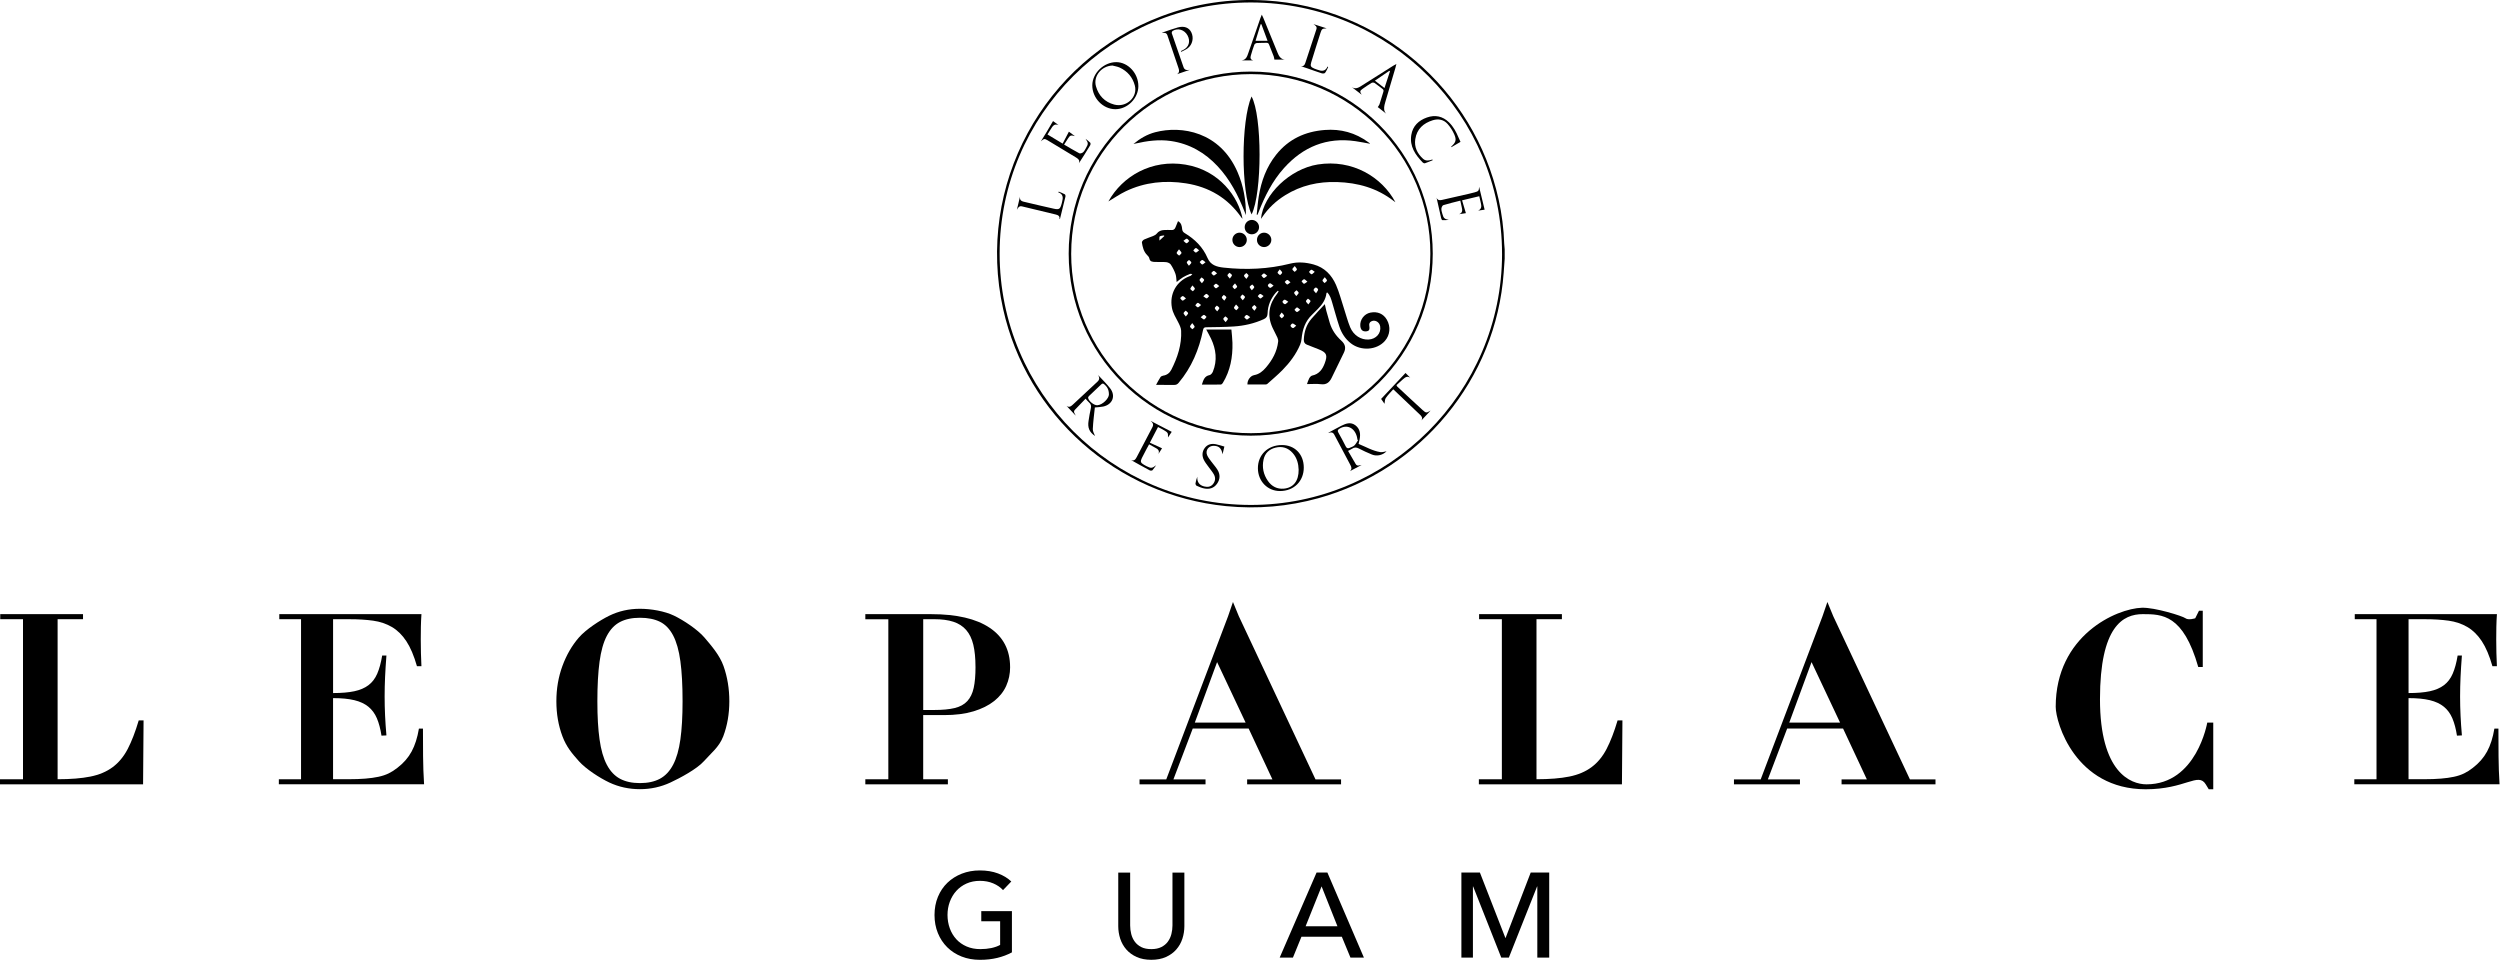 <svg width="1275" height="490" viewBox="0 0 1275 490" fill="none" xmlns="http://www.w3.org/2000/svg">
<g clip-path="url(#clip0_1714_2)">
<path d="M511.54 453.95C510.23 452.52 508.57 451.38 506.54 450.52C504.52 449.66 502.26 449.23 499.77 449.23C497.28 449.23 494.95 449.69 492.91 450.61C490.87 451.53 489.13 452.79 487.7 454.38C486.27 455.97 485.17 457.82 484.39 459.93C483.61 462.04 483.23 464.27 483.23 466.64C483.23 469.01 483.62 471.32 484.39 473.44C485.16 475.56 486.27 477.41 487.7 478.99C489.13 480.56 490.89 481.8 492.97 482.7C495.05 483.6 497.38 484.05 499.96 484.05C502 484.05 503.88 483.86 505.6 483.5C507.32 483.13 508.81 482.6 510.07 481.91V469.84H500.45V464.69H516.08V485.71C513.79 486.94 511.3 487.88 508.6 488.53C505.9 489.18 502.96 489.51 499.77 489.51C496.38 489.51 493.26 488.95 490.42 487.83C487.58 486.71 485.14 485.13 483.1 483.11C481.06 481.09 479.46 478.68 478.32 475.88C477.18 473.08 476.6 470.01 476.6 466.66C476.6 463.31 477.18 460.17 478.35 457.37C479.51 454.57 481.13 452.18 483.19 450.2C485.25 448.22 487.7 446.68 490.51 445.57C493.33 444.47 496.39 443.92 499.7 443.92C503.17 443.92 506.27 444.43 508.99 445.45C511.71 446.47 513.96 447.84 515.76 449.56L511.53 453.97L511.54 453.95Z" fill="black"/>
<path d="M587.17 489.5C584.31 489.5 581.82 489.02 579.69 488.06C577.56 487.1 575.81 485.82 574.42 484.23C573.03 482.64 572 480.81 571.32 478.75C570.65 476.69 570.31 474.55 570.31 472.34V445.01H576.38V471.98C576.38 473.45 576.56 474.91 576.93 476.36C577.3 477.81 577.9 479.11 578.74 480.25C579.58 481.39 580.68 482.31 582.05 483.01C583.42 483.71 585.12 484.05 587.17 484.05C589.22 484.05 590.87 483.7 592.26 483.01C593.65 482.32 594.76 481.4 595.6 480.25C596.44 479.11 597.04 477.81 597.41 476.36C597.78 474.91 597.96 473.45 597.96 471.98V445.01H604.03V472.34C604.03 474.55 603.69 476.68 603.02 478.75C602.35 480.81 601.31 482.64 599.92 484.23C598.53 485.82 596.77 487.1 594.65 488.06C592.53 489.02 590.03 489.5 587.17 489.5Z" fill="black"/>
<path d="M659.37 488.39H652.63L671.45 445H676.97L695.6 488.39H688.74L684.33 477.73H663.74L659.39 488.39H659.37ZM665.86 472.4H682.1L674.01 452.05L665.86 472.4Z" fill="black"/>
<path d="M767.73 478.34H767.85L780.66 445H790.1V488.39H784.03V452.11H783.91L769.51 488.39H765.65L751.31 452.11H751.19V488.39H745.31V445H754.75L767.74 478.34H767.73Z" fill="black"/>
<path d="M767.401 131.79C767.231 134.19 767.071 136.6 766.891 139C762.981 193.56 724.5 239.65 672.43 254.07C656.95 258.36 641.22 259.71 625.24 258.12C569.64 252.59 523.63 211.87 511.58 157.54C497.63 94.65 532.021 31.04 592.331 8.28C609.521 1.79 627.301 -0.86 645.651 0.25C703.321 3.71 751.731 45.08 764.281 101.65C765.931 109.1 766.911 116.65 767.151 124.29C767.181 125.24 767.311 126.19 767.391 127.14V131.8L767.401 131.79ZM766.04 129.5C766.08 58.86 708.75 1.39 638.1 1.26C567.41 1.14 509.87 58.53 509.81 129.24C509.75 199.94 567.16 257.46 637.85 257.52C708.4 257.58 766 200.05 766.05 129.5H766.04Z" fill="black"/>
<path d="M637.92 36.51C689.05 36.49 730.69 78.15 730.7 129.33C730.71 180.6 689.09 222.23 637.86 222.19C586.67 222.15 545.06 180.56 545.03 129.4C544.99 78.24 586.72 36.52 637.92 36.5V36.51ZM546.3 129.3C546.27 179.86 587.37 220.94 637.96 220.93C688.4 220.93 729.34 180 729.48 129.45C729.62 79.06 688.44 37.81 637.98 37.8C587.47 37.79 546.34 78.84 546.31 129.31L546.3 129.3Z" fill="black"/>
<path d="M652.82 250.43C646.45 250.45 641.57 245.44 641.53 238.85C641.49 231.99 646.539 227.04 653.659 226.97C660.269 226.9 664.909 231.6 664.929 238.41C664.959 245.4 659.91 250.41 652.82 250.43ZM662.299 239.52C662.229 236.69 661.52 233.56 659.25 231.02C656.89 228.37 653.91 227.44 650.46 228.31C647.27 229.12 645.129 231.12 644.419 234.36C643.559 238.3 644.34 242.01 646.65 245.3C648.59 248.07 651.35 249.52 654.76 249.21C659.61 248.77 662.38 245.32 662.31 239.53L662.299 239.52Z" fill="black"/>
<path d="M580.57 43.87C580.57 50.141 575.02 55.721 568.79 55.691C562.48 55.66 557.02 49.971 557.07 43.471C557.12 37.281 562.95 31.671 569.31 31.691C575.31 31.71 580.56 37.401 580.56 43.861L580.57 43.87ZM567.32 33.42C561.76 33.651 557.48 38.821 558.93 43.99C560.26 48.751 563.43 52.05 568.25 53.331C574.49 54.99 580.34 49.541 578.76 43.6C577.65 39.42 575.02 36.321 571.09 34.48C569.92 33.931 568.58 33.77 567.32 33.42Z" fill="black"/>
<path d="M560.02 191.27C562.08 193.51 564.3 195.62 566.16 198.02C569.16 201.89 567.41 206.33 562.59 207.35C561.31 207.62 559.98 207.64 558.37 207.81C558 211.43 557.49 215.14 557.33 218.85C557.28 220.08 558.13 221.36 558.48 222.36C555.61 220.43 554.59 218.2 555.17 214.61C555.51 212.54 555.79 210.46 556.29 208.43C556.61 207.13 556.47 206.15 555.43 205.27C554.85 204.78 554.38 204.15 553.64 203.34C551.78 205.28 549.95 207.12 548.19 209.01C547.14 210.14 548.3 210.97 548.61 211.98C547.05 210.31 545.48 208.65 543.92 206.98C545.36 208.09 546.37 207.08 547.3 206.22C551.46 202.38 555.56 198.49 559.71 194.65C560.86 193.58 560.81 192.56 560.02 191.25V191.27ZM565.55 201.17C565.54 198.39 564.45 197.14 563.16 195.98C562.61 195.48 562.18 195.52 561.64 196.03C559.57 198.02 557.46 199.98 555.39 201.97C555.16 202.19 554.91 202.58 554.94 202.87C555.09 204.47 557.98 206.79 559.61 206.68C562.44 206.49 565.57 203.1 565.55 201.17Z" fill="black"/>
<path d="M694.41 237.14C692.43 238.19 690.44 239.25 688.46 240.3C689.49 239.38 689.34 238.39 688.8 237.36C686.03 232.13 683.25 226.9 680.48 221.67C679.74 220.27 678.66 220.4 677.4 220.87C677.54 220.75 677.66 220.6 677.81 220.51C679.93 219.36 682.04 218.18 684.19 217.09C686.5 215.92 688.93 215.12 691.27 216.91C693.61 218.7 693.93 221.23 693.43 223.95C693.29 224.71 693.1 225.45 692.88 226.4C696.55 227.87 700.01 229.96 704.01 230.58C705.06 230.74 706.21 230.29 707.14 230.14C705.32 232.08 702.26 232.88 699.68 231.81C697.41 230.87 695.16 229.87 692.98 228.72C691.73 228.06 690.71 228.07 689.58 228.83C688.99 229.23 688.32 229.52 687.51 229.96C688.84 232.25 690.09 234.46 691.39 236.64C692.18 237.96 693.28 237.25 694.39 237.13L694.41 237.14ZM692.61 224.49C692.51 224.42 692.42 224.34 692.32 224.27C692.23 223.78 692.17 223.28 692.04 222.79C690.79 218.03 686.8 216.26 683 218.72C682.14 219.28 682.09 219.75 682.56 220.6C683.86 222.9 685.12 225.23 686.29 227.6C686.79 228.6 687.39 228.85 688.35 228.4C689.17 228.02 690.14 227.76 690.76 227.16C691.52 226.43 692 225.39 692.6 224.49H692.61Z" fill="black"/>
<path d="M712.16 32.61C711.93 33.54 711.81 34.09 711.65 34.64C709.93 40.45 708.21 46.27 706.49 52.08C706.35 52.56 706.19 53.04 706.1 53.53C705.8 55.1 705.66 56.64 706.98 57.98C705.53 56.85 704.08 55.72 702.66 54.61C703 54.08 703.39 53.66 703.55 53.17C704.23 51.09 704.82 48.98 705.49 46.9C705.72 46.2 705.63 45.74 704.99 45.28C703.65 44.33 702.41 43.24 701.05 42.32C700.68 42.07 699.91 42.03 699.53 42.26C697.96 43.19 696.45 44.22 694.96 45.28C693.48 46.33 693.43 46.66 694.44 48.28C692.63 46.89 691.01 45.64 689.39 44.4C691.26 45.66 692.81 44.75 694.35 43.77C699.71 40.38 705.07 36.99 710.43 33.6C710.88 33.32 711.35 33.07 712.16 32.61ZM708.89 36.36C708.79 36.27 708.69 36.18 708.59 36.09C706.17 37.74 703.75 39.4 701.2 41.14C702.91 42.45 704.43 43.62 706.09 44.9C707.09 41.86 707.99 39.11 708.89 36.36Z" fill="black"/>
<path d="M744.86 72.35C743.26 73.29 741.75 74.17 740.17 75.09C740.15 74.87 740.11 74.75 740.15 74.72C742.45 72.66 742.92 71.41 741.7 68.59C740.86 66.67 739.67 64.8 738.28 63.23C736.3 60.98 733.56 60.45 730.74 61.32C725.95 62.81 722.58 65.78 721.79 70.98C721.18 75.02 722.82 78.3 725.74 80.97C727.16 82.27 728.86 81.92 730.53 81.33C730.57 81.46 730.6 81.6 730.64 81.73C729.34 82.25 728.05 82.81 726.72 83.26C726.42 83.36 725.86 83.16 725.62 82.9C721.83 78.98 718.82 74.67 719.76 68.84C720.5 64.25 723.51 61.41 727.74 59.92C731.92 58.45 735.76 59.24 738.98 62.39C741.21 64.56 742.65 67.25 743.83 70.1C744.12 70.81 744.47 71.51 744.86 72.36V72.35Z" fill="black"/>
<path d="M639.13 30.79H633.23C635.49 30.55 636.041 28.8 636.641 27.05C638.681 21.1 640.75 15.17 642.81 9.23C642.98 8.73 643.201 8.25 643.521 7.47C643.911 8.32 644.2 8.87 644.43 9.45C646.79 15.23 649.13 21.01 651.51 26.78C652.21 28.49 653.02 30.16 655.24 30.4H649.94C649.83 29.85 649.8 29.28 649.6 28.77C648.84 26.77 647.99 24.8 647.25 22.79C646.98 22.08 646.62 21.8 645.85 21.83C644.21 21.9 642.56 21.83 640.93 21.95C640.49 21.98 639.851 22.43 639.701 22.83C639.031 24.62 638.47 26.45 637.94 28.29C637.62 29.39 637.61 30.42 639.13 30.79ZM643.3 12.33C643.18 12.33 643.05 12.33 642.93 12.33C642.07 15.13 641.211 17.93 640.331 20.8H646.451C645.361 17.88 644.33 15.11 643.3 12.33Z" fill="black"/>
<path d="M534.22 68.58C536.79 70.13 539.24 71.61 541.95 73.24C543.03 71.17 544.08 69.18 545.13 67.16C545.92 67.74 546.95 68.51 548.2 69.43C546.04 68.86 545.8 68.95 544.64 70.69C544.01 71.63 543.42 72.59 542.69 73.74C545.34 75.28 547.85 76.82 550.45 78.18C550.89 78.41 551.88 78.08 552.34 77.69C552.97 77.15 553.38 76.32 553.81 75.58C555.12 73.31 555.08 72.94 553.64 70.79C554.45 71.44 555.32 72.04 556.03 72.78C556.25 73.01 556.2 73.75 556 74.09C554.14 77.17 552.23 80.21 550.21 83.31C550.9 81.62 549.75 80.91 548.66 80.25C543.84 77.31 539.01 74.37 534.15 71.48C532.66 70.59 532.37 70.72 530.85 72.08C531.89 70.39 532.94 68.72 533.96 67.02C534.99 65.3 535.98 63.57 537.05 61.74C537.92 62.38 538.88 63.1 539.84 63.81C537.56 62.82 536.77 64.53 535.85 65.94C535.31 66.77 534.8 67.62 534.21 68.58H534.22Z" fill="black"/>
<path d="M606.76 35.63C604.6 36.37 602.43 37.1 600.27 37.84C601.53 37.08 601.46 36 601.08 34.87C599.2 29.26 597.29 23.66 595.39 18.05C594.9 16.58 593.8 16.65 592.55 16.83C592.74 16.71 592.92 16.56 593.12 16.49C595.62 15.65 598.1 14.71 600.64 14.01C603.95 13.1 606.4 14.06 607.58 16.5C608.93 19.29 608.19 22.76 605.7 24.64C604.72 25.38 603.54 25.84 602.45 26.43C602.38 26.3 602.32 26.17 602.25 26.04C602.6 25.87 602.96 25.69 603.31 25.53C606.33 24.11 607.27 21.11 605.65 18.08C604.09 15.18 600.73 14.12 598.08 15.75C597.78 15.94 597.5 16.62 597.6 16.93C599.56 22.71 601.59 28.46 603.59 34.23C604.16 35.87 605.35 35.81 606.74 35.62L606.76 35.63Z" fill="black"/>
<path d="M586.82 214.64C590.4 216.5 593.98 218.36 597.58 220.24C596.98 221.14 596.33 222.11 595.67 223.11C595.62 222.29 595.79 221.47 595.48 220.89C595.17 220.31 594.43 219.91 593.82 219.53C592.82 218.92 591.76 218.4 590.59 217.77C589.2 220.44 587.87 223.01 586.43 225.77C588.57 226.75 590.59 227.68 592.64 228.63C592.16 229.38 591.48 230.44 590.8 231.5C591.68 229.31 589.89 228.81 588.6 228.02C587.82 227.55 587.01 227.14 586.04 226.61C585.57 227.47 585.12 228.28 584.68 229.11C583.9 230.6 583.09 232.09 582.35 233.6C581.48 235.39 581.69 236.01 583.43 237.04C583.86 237.29 584.3 237.54 584.75 237.76C587.11 238.93 587.51 238.87 589.63 237.27C589.02 238.13 588.45 239.02 587.76 239.82C587.57 240.04 587.04 240.01 586.67 239.99C586.42 239.97 586.17 239.78 585.93 239.65C582.9 238.01 579.86 236.36 576.8 234.61C578.4 235.28 579.11 234.28 579.71 233.15C582.38 228.07 585.01 222.97 587.71 217.9C588.52 216.39 587.86 215.52 586.8 214.64H586.82Z" fill="black"/>
<path d="M732.65 100.82C733.17 102.23 734.29 102.21 735.41 101.96C739.99 100.94 744.57 99.88 749.14 98.83C750.12 98.61 751.09 98.36 752.06 98.1C754.07 97.56 754.25 97.31 754.34 95.26C755.27 99.1 756.2 102.94 757.16 106.93C756.12 107.08 754.99 107.25 753.85 107.41C756.06 106.41 755.45 104.66 755.1 103C754.9 102.07 754.68 101.15 754.43 100.07C751.49 100.77 748.68 101.45 745.66 102.17C746.34 104.45 746.96 106.54 747.6 108.71C746.69 108.85 745.4 109.05 744.12 109.24C745.92 108.57 745.89 107.24 745.5 105.73C745.23 104.68 745.04 103.61 744.76 102.33C741.8 103.09 738.93 103.75 736.12 104.62C735.62 104.77 735.15 105.78 735.11 106.43C735.05 107.31 735.37 108.22 735.61 109.1C736.21 111.3 736.68 111.68 738.9 112.17C737.81 112.22 736.71 112.33 735.62 112.28C735.4 112.27 735.09 111.69 735.01 111.34C734.2 107.84 733.42 104.33 732.64 100.82H732.65Z" fill="black"/>
<path d="M716.81 190.22C717.59 191 718.41 191.83 719.24 192.65C717.77 191.62 716.66 192.41 715.59 193.35C714.43 194.38 713.29 195.43 712.2 196.41C712.41 196.85 712.43 196.99 712.52 197.07C716.8 201.05 721.06 205.05 725.38 208.98C727.33 210.75 727.39 210.68 729.6 209.4C728.03 211.08 726.45 212.77 724.88 214.45C725.69 213.28 725.13 212.39 724.33 211.63C719.79 207.28 715.21 202.95 710.56 198.53C709.2 200.08 707.81 201.42 706.74 202.99C706.22 203.76 706.3 204.94 706.1 205.94C705.56 205.17 704.89 204.19 704.37 203.45C708.58 198.98 712.66 194.64 716.81 190.22Z" fill="black"/>
<path d="M624.43 227.74C624.12 229.08 623.85 230.2 623.5 231.68C622.97 228.6 621.63 227.41 619.02 227.36C616.41 227.31 614.63 229.67 615.62 232.1C616.12 233.33 617.05 234.41 617.85 235.51C618.84 236.87 620.01 238.12 620.89 239.54C622.38 241.94 622.31 244.44 620.67 246.74C619.07 249 616.73 249.63 614.12 249.11C612.8 248.85 611.53 248.29 610.29 247.74C609.97 247.59 609.64 246.93 609.7 246.56C609.86 245.41 610.21 244.29 610.62 243.13C610.46 245.76 611.56 247.44 614.1 248.08C615.81 248.51 617.41 248.35 618.6 246.93C619.83 245.46 620.03 243.72 619.14 242.06C618.42 240.71 617.36 239.53 616.47 238.27C615.63 237.08 614.67 235.95 614.02 234.66C612.95 232.56 613 230.38 614.43 228.45C615.83 226.57 617.87 226.12 620.07 226.55C621.52 226.83 622.94 227.33 624.42 227.74H624.43Z" fill="black"/>
<path d="M677.35 34.27C676.84 35.25 676.44 36.32 675.76 37.18C675.51 37.51 674.58 37.55 674.06 37.39C671.55 36.59 669.071 35.66 666.581 34.8C665.491 34.43 664.38 34.12 663.23 33.59C664.8 34.12 665.37 33.12 665.73 32.05C667.63 26.35 669.47 20.64 671.36 14.93C671.84 13.47 670.781 13.01 669.891 12.3C672.081 13.01 674.271 13.72 676.591 14.46C675.751 14.58 674.951 14.49 674.461 14.84C673.971 15.19 673.7 15.95 673.5 16.59C671.88 21.66 670.251 26.73 668.711 31.82C668.151 33.67 668.53 34.23 670.3 34.98C670.76 35.17 671.241 35.32 671.711 35.5C673.821 36.28 675.85 36.73 677.07 33.89C677.16 34.02 677.26 34.14 677.35 34.27Z" fill="black"/>
<path d="M540.31 111.8C540.64 110.22 539.65 109.7 538.47 109.41C532.72 108.01 526.96 106.63 521.21 105.25C519.71 104.89 519.22 105.94 518.61 106.99C519.15 104.72 519.68 102.46 520.22 100.19C519.8 102.61 521.62 102.76 523.17 103.13C527.91 104.25 532.65 105.38 537.41 106.43C540.14 107.03 540.67 106.65 541.41 103.98C541.51 103.63 541.59 103.27 541.68 102.92C542.24 100.86 542.29 98.971 539.67 98.061C539.78 97.951 539.88 97.841 539.99 97.731C541.02 98.171 542.09 98.561 543.06 99.1C543.32 99.24 543.47 99.921 543.38 100.28C542.49 104.04 541.54 107.8 540.61 111.55C540.59 111.62 540.48 111.66 540.31 111.79V111.8Z" fill="black"/>
<path d="M600.08 143.84C599.9 142.41 599.94 140.98 599.5 139.72C598.91 138.03 598.07 136.39 597.08 134.9C596.65 134.26 595.59 133.79 594.77 133.7C592.92 133.52 591.04 133.67 589.17 133.6C587.94 133.55 586.53 133.53 586.22 131.97C586.04 131.07 585.57 130.62 584.97 130.01C583.27 128.3 582.72 125.98 582.37 123.67C582.3 123.22 582.97 122.41 583.49 122.16C584.96 121.46 586.55 121.01 588.06 120.38C588.73 120.1 589.48 119.72 589.91 119.17C590.89 117.88 592.17 117.38 593.7 117.32C594.93 117.28 596.17 117.24 597.4 117.32C598.49 117.39 599.12 116.92 599.5 115.96C599.91 114.92 600.34 113.89 600.79 112.78C602.56 113.76 602.74 115.36 602.9 116.87C603.01 117.85 603.41 118.4 604.22 118.89C609.35 121.97 613.46 126.01 615.85 131.6C617.41 135.24 620.53 136.09 624.05 136.48C635.5 137.73 646.82 137.27 658.02 134.45C662 133.45 665.99 133.8 669.93 134.88C675.51 136.41 679.15 140.25 681.37 145.31C683.07 149.21 684.13 153.39 685.46 157.45C686.5 160.61 687.32 163.85 688.59 166.91C690.32 171.05 694.13 173.4 698.01 173.16C701.84 172.93 704.47 169.93 703.89 166.45C703.53 164.3 701.39 162.99 699.54 163.8C698.42 164.29 698.13 165.16 698.36 166.35C698.5 167.06 698.48 168.17 698.05 168.53C697.51 168.99 696.43 169.11 695.67 168.94C694.44 168.68 693.89 167.63 693.76 166.39C693.43 163.16 695.7 160.08 698.88 159.44C702.51 158.71 705.56 160.02 707.3 163.06C709.34 166.61 708.94 170.89 706.29 173.89C702.15 178.58 694.13 179.14 688.96 175.11C686.09 172.88 684.2 169.92 683.06 166.55C681.71 162.54 680.65 158.43 679.43 154.37C678.87 152.51 678.39 150.59 676.83 149.11C676.68 149.29 676.51 149.41 676.49 149.55C676.11 152.81 674.33 155.31 672.11 157.56C671.15 158.54 670.2 159.52 669.2 160.46C665.62 163.81 664.25 168.11 663.79 172.83C663.69 173.81 663.48 174.82 663.09 175.72C660.98 180.71 657.76 184.97 654 188.79C651.58 191.25 648.91 193.48 646.33 195.79C646.13 195.97 645.78 196.08 645.5 196.08C642.4 196.1 639.3 196.09 636.19 196.09C636.1 194 637.59 191.69 639.63 191.31C642.2 190.84 643.97 189.36 645.58 187.49C648.89 183.64 651.28 179.35 651.86 174.22C651.94 173.55 651.75 172.79 651.47 172.16C650.7 170.46 649.77 168.83 648.99 167.13C646.11 160.84 647.16 155.07 651.39 149.74C651.67 149.38 651.87 148.95 652.11 148.56L651.71 148.27C651.37 148.59 651 148.87 650.7 149.22C648.09 152.27 646.58 155.77 646.47 159.8C646.43 161.21 645.97 162.11 644.58 162.75C639.65 165 634.47 166.17 629.11 166.51C624.51 166.8 619.9 166.83 615.29 166.9C614.27 166.92 613.8 167.09 613.57 168.24C611.54 178.23 607.71 187.4 601.08 195.27C600.46 196 599.83 196.32 598.87 196.31C595.92 196.26 592.96 196.29 589.59 196.29C590.41 194.82 591.04 193.54 591.83 192.36C592.09 191.96 592.7 191.66 593.2 191.58C595.14 191.3 596.53 190.22 597.37 188.57C600.55 182.32 602.72 175.76 602.38 168.65C602.31 167.15 601.52 165.61 600.81 164.22C599.6 161.87 598.18 159.66 597.68 156.98C596.38 149.94 599.89 143.51 606.54 140.91C606.79 140.81 607.09 140.77 607.3 140.61C607.6 140.38 607.83 140.06 608.1 139.79C607.7 139.75 607.24 139.57 606.92 139.7C605.7 140.2 604.47 140.71 603.35 141.39C602.23 142.07 601.23 142.95 600.07 143.83L600.08 143.84ZM601.3 127.14C600.69 128.06 600.04 128.62 600.1 129.07C600.17 129.55 600.91 129.94 601.36 130.37C601.79 129.92 602.51 129.5 602.56 129.01C602.6 128.55 601.93 128.02 601.29 127.13L601.3 127.14ZM608.04 164.79C607.46 165.65 606.83 166.18 606.91 166.56C607.02 167.07 607.68 167.47 608.1 167.92C608.51 167.51 609.24 167.1 609.25 166.68C609.26 166.18 608.65 165.67 608.05 164.79H608.04ZM666.77 143.65C666 143.04 665.55 142.41 665.11 142.41C664.67 142.41 664.23 143.06 663.79 143.43C664.19 143.88 664.52 144.59 665 144.71C665.38 144.8 665.94 144.18 666.77 143.66V143.65ZM661.08 166.09C660.22 165.55 659.69 164.96 659.2 164.98C658.81 165 658.08 165.84 658.16 166.17C658.27 166.65 658.92 167.25 659.42 167.33C659.8 167.39 660.29 166.71 661.08 166.09ZM637.61 161.74C636.74 161.18 636.22 160.6 635.74 160.62C635.32 160.64 634.94 161.35 634.55 161.76C634.99 162.18 635.38 162.85 635.88 162.95C636.25 163.03 636.76 162.36 637.61 161.74ZM606.35 135.53C606.95 134.77 607.65 134.27 607.59 133.89C607.51 133.4 606.83 133 606.41 132.57C606 132.97 605.32 133.35 605.27 133.79C605.22 134.23 605.82 134.73 606.35 135.54V135.53ZM625.08 164.28C625.63 163.48 626.3 162.94 626.21 162.56C626.1 162.08 625.39 161.73 624.93 161.33C624.56 161.76 623.9 162.18 623.89 162.63C623.87 163.07 624.5 163.53 625.08 164.29V164.28ZM612.36 161.79C613.17 162.35 613.73 163.01 614.09 162.91C614.58 162.78 614.93 162.08 615.34 161.62C614.9 161.25 614.47 160.61 614.02 160.59C613.59 160.57 613.13 161.2 612.36 161.78V161.79ZM608.14 145.57C607.62 146.4 607 146.96 607.09 147.34C607.21 147.82 607.91 148.15 608.36 148.55C608.72 148.11 609.36 147.68 609.37 147.24C609.37 146.8 608.75 146.35 608.15 145.58L608.14 145.57ZM671.18 149.58C671.7 148.7 672.27 148.16 672.24 147.68C672.21 147.27 671.38 146.57 671.05 146.64C670.58 146.74 669.98 147.41 669.93 147.89C669.88 148.29 670.55 148.77 671.19 149.58H671.18ZM624.38 153.34C624.9 152.53 625.52 151.97 625.43 151.59C625.31 151.11 624.6 150.78 624.15 150.38C623.78 150.82 623.12 151.26 623.12 151.7C623.12 152.14 623.77 152.59 624.39 153.34H624.38ZM644.43 150.97C643.62 150.44 643.11 149.85 642.69 149.9C642.23 149.96 641.86 150.63 641.45 151.03C641.9 151.45 642.29 152.12 642.8 152.22C643.16 152.29 643.66 151.59 644.43 150.97ZM629.85 144.53C629.25 145.29 628.6 145.75 628.61 146.19C628.62 146.63 629.29 147.05 629.67 147.48C630.12 147.08 630.82 146.74 630.93 146.26C631.02 145.88 630.38 145.33 629.85 144.53ZM603.55 122.83C604.31 123.44 604.8 124.12 605.17 124.06C605.68 123.97 606.08 123.32 606.53 122.9C606.12 122.48 605.75 121.8 605.29 121.73C604.88 121.67 604.36 122.28 603.55 122.82V122.83ZM670.52 138.64C669.72 138.11 669.22 137.52 668.79 137.57C668.35 137.62 667.98 138.29 667.57 138.69C668 139.11 668.39 139.79 668.88 139.88C669.25 139.94 669.75 139.25 670.52 138.64ZM658.15 143.97C657.39 143.38 656.94 142.76 656.51 142.77C656.06 142.79 655.64 143.43 655.21 143.8C655.61 144.25 655.95 144.95 656.44 145.08C656.8 145.17 657.35 144.52 658.15 143.97ZM657.03 153.9C656.14 153.37 655.61 152.81 655.13 152.84C654.72 152.87 653.98 153.7 654.06 153.98C654.21 154.48 654.82 155.07 655.32 155.15C655.7 155.21 656.2 154.54 657.03 153.9ZM652.69 137.36C652.14 138.15 651.49 138.7 651.58 139.08C651.68 139.56 652.39 139.92 652.83 140.33C653.21 139.9 653.88 139.48 653.9 139.04C653.92 138.6 653.28 138.13 652.69 137.36ZM635.64 142.24C636.19 141.43 636.79 140.93 636.74 140.51C636.69 140.05 636.03 139.66 635.64 139.24C635.21 139.68 634.55 140.06 634.44 140.57C634.36 140.93 635.03 141.45 635.63 142.24H635.64ZM646.27 140.64C645.5 140.06 645.04 139.44 644.61 139.46C644.16 139.48 643.73 140.13 643.3 140.5C643.71 140.95 644.06 141.66 644.56 141.78C644.92 141.87 645.48 141.2 646.28 140.64H646.27ZM620.76 158.8C621.3 158.01 621.95 157.46 621.86 157.08C621.75 156.6 621.05 156.25 620.6 155.85C620.22 156.28 619.55 156.7 619.54 157.14C619.53 157.58 620.17 158.05 620.76 158.81V158.8ZM630.38 155.28C629.87 156.09 629.28 156.61 629.34 157.03C629.41 157.48 630.08 157.84 630.49 158.25C630.91 157.8 631.57 157.4 631.66 156.89C631.72 156.53 631.01 156.04 630.38 155.28ZM612.97 144.45C613.54 143.64 614.2 143.08 614.1 142.73C613.97 142.23 613.28 141.88 612.83 141.47C612.46 141.91 611.82 142.32 611.79 142.78C611.76 143.2 612.38 143.67 612.96 144.45H612.97ZM611.55 127.65C610.75 127.07 610.21 126.41 609.86 126.5C609.36 126.62 608.99 127.29 608.57 127.73C609 128.11 609.4 128.75 609.86 128.8C610.28 128.84 610.76 128.23 611.56 127.66L611.55 127.65ZM661.1 151.01C661.7 150.22 662.34 149.76 662.31 149.34C662.28 148.88 661.63 148.47 661.25 148.03C660.81 148.45 660.14 148.8 660.01 149.3C659.92 149.66 660.55 150.2 661.1 151.01ZM649.54 145.68C648.69 145.09 648.2 144.48 647.7 144.47C647.31 144.47 646.55 145.26 646.6 145.59C646.68 146.08 647.29 146.72 647.78 146.81C648.17 146.89 648.69 146.25 649.54 145.67V145.68ZM621.81 145.89C621.05 145.32 620.58 144.69 620.14 144.71C619.7 144.73 619.28 145.39 618.86 145.77C619.27 146.22 619.62 146.93 620.1 147.03C620.48 147.11 621.02 146.45 621.81 145.89ZM633.81 153.16C634.37 152.35 635.03 151.8 634.94 151.44C634.81 150.94 634.12 150.59 633.66 150.18C633.29 150.62 632.66 151.04 632.63 151.5C632.6 151.92 633.23 152.39 633.81 153.16ZM638.43 148.05C639.04 147.3 639.69 146.85 639.67 146.42C639.66 145.97 639.02 145.53 638.65 145.08C638.19 145.48 637.48 145.82 637.34 146.31C637.24 146.67 637.89 147.24 638.42 148.05H638.43ZM653.64 159.38C653.11 160.2 652.52 160.71 652.58 161.12C652.64 161.57 653.3 161.94 653.7 162.35C654.12 161.91 654.78 161.52 654.88 161.02C654.95 160.66 654.27 160.15 653.65 159.37L653.64 159.38ZM604.76 161.41C605.34 160.62 606.02 160.09 605.94 159.73C605.82 159.23 605.14 158.85 604.71 158.43C604.32 158.86 603.67 159.26 603.63 159.72C603.59 160.14 604.21 160.63 604.77 161.41H604.76ZM639.74 158.48C640.28 157.68 640.87 157.19 640.82 156.76C640.77 156.32 640.11 155.94 639.72 155.53C639.29 155.95 638.61 156.33 638.52 156.82C638.45 157.19 639.14 157.7 639.74 158.48ZM627.21 142.07C627.75 141.25 628.38 140.7 628.29 140.32C628.17 139.84 627.47 139.51 627.02 139.11C626.66 139.54 626.02 139.97 626.01 140.41C626 140.84 626.61 141.3 627.2 142.07H627.21ZM620.69 139.41C619.93 138.81 619.47 138.16 619.03 138.18C618.59 138.19 618.17 138.86 617.74 139.24C618.14 139.69 618.49 140.39 618.97 140.5C619.35 140.59 619.89 139.95 620.69 139.42V139.41ZM604.84 152.2C604.09 151.62 603.63 150.99 603.19 151C602.74 151.01 602.31 151.65 601.88 152.02C602.28 152.48 602.62 153.2 603.1 153.31C603.48 153.4 604.04 152.75 604.84 152.2ZM614.82 133.76C614.03 133.18 613.56 132.57 613.14 132.6C612.68 132.63 612.27 133.27 611.83 133.64C612.25 134.08 612.61 134.76 613.11 134.89C613.47 134.98 614.01 134.33 614.82 133.76ZM667.25 155.26C667.79 154.45 668.44 153.89 668.35 153.51C668.23 153.03 667.51 152.69 667.05 152.3C666.69 152.74 666.05 153.17 666.04 153.62C666.04 154.06 666.66 154.51 667.25 155.26ZM663.12 157.97C662.35 157.4 661.83 156.72 661.45 156.79C660.96 156.89 660.6 157.58 660.18 158.02C660.6 158.41 660.99 159.09 661.44 159.12C661.88 159.15 662.36 158.53 663.13 157.97H663.12ZM660.32 135.69C659.72 136.46 659.04 136.96 659.11 137.35C659.19 137.84 659.87 138.23 660.29 138.66C660.69 138.25 661.36 137.87 661.41 137.43C661.46 137 660.86 136.5 660.33 135.69H660.32ZM613.68 151.09C614.5 151.63 615.02 152.23 615.43 152.17C615.89 152.1 616.25 151.42 616.65 151.01C616.2 150.61 615.8 149.96 615.3 149.88C614.93 149.82 614.44 150.49 613.68 151.1V151.09ZM612.56 155.55C611.76 155 611.21 154.35 610.84 154.44C610.35 154.56 610 155.26 609.59 155.71C610.03 156.08 610.45 156.72 610.9 156.74C611.33 156.76 611.79 156.13 612.56 155.55ZM675.64 141.37C675.06 142.17 674.45 142.64 674.48 143.07C674.51 143.53 675.16 143.94 675.53 144.37C675.96 143.95 676.63 143.58 676.75 143.09C676.83 142.72 676.2 142.18 675.64 141.37ZM591.3 122.69C592.39 121.68 593.09 121.04 593.79 120.4C593.75 120.29 593.7 120.18 593.66 120.07C592.91 120.22 592.04 120.19 591.47 120.58C591.16 120.79 591.36 121.74 591.3 122.69Z" fill="black"/>
<path d="M643.07 111.64C644.34 99.06 658.03 86.11 672.08 83.88C689.7 81.09 704.78 90.27 711.65 103.12C711.28 102.86 711.06 102.73 710.87 102.57C702.33 95.91 692.51 93.16 681.82 92.84C672.36 92.56 663.53 94.54 655.45 99.56C650.78 102.46 646.83 106.14 643.75 110.72C643.6 110.94 643.43 111.15 643.07 111.64Z" fill="black"/>
<path d="M565.27 102.75C572.5 89.75 587.42 81.14 604.5 83.94C622.01 86.81 631.67 100.6 633.69 111.57C633.43 111.29 633.25 111.13 633.12 110.95C626.24 101 616.59 95.33 604.82 93.5C594.26 91.86 583.85 92.88 574.08 97.57C571.03 99.04 568.21 101 565.28 102.74L565.27 102.75Z" fill="black"/>
<path d="M666.55 195.91C666.97 194.79 667.22 193.81 667.7 192.95C668.03 192.37 668.62 191.66 669.21 191.54C672.68 190.82 674.43 188.4 675.58 185.36C677.21 181.04 676.62 179.76 672.34 178.07C670.39 177.3 668.44 176.55 666.49 175.77C665.31 175.3 664.9 174.38 664.95 173.16C665.12 169.21 666.25 165.6 668.84 162.57C670.97 160.08 673.26 157.72 675.65 155.12C675.93 156.36 676.13 157.45 676.42 158.51C676.99 160.62 677.58 162.73 678.22 164.81C679.31 168.35 681.37 171.29 684.08 173.74C686.09 175.55 686.56 177.49 685.35 179.93C683.22 184.21 681.19 188.55 679.07 192.83C677.99 195 676.47 196.3 673.73 195.95C671.44 195.66 669.09 195.89 666.55 195.89V195.91Z" fill="black"/>
<path d="M578.09 73.4C581.4 70.65 585.03 68.51 589.18 67.43C602.58 63.93 622.22 67.13 631.16 87.8C634.17 94.76 635.47 102.08 635.42 109.71C635.22 109.22 635.02 108.72 634.83 108.23C631.5 99.67 627.34 91.59 621.01 84.81C614.52 77.85 606.69 73.32 597.18 71.92C591.02 71.02 584.99 71.86 579 73.23C578.7 73.3 578.4 73.35 578.1 73.41L578.09 73.4Z" fill="black"/>
<path d="M640.92 109.48C641.26 106.39 641.47 103.27 641.96 100.21C643.23 92.4 645.87 85.12 650.87 78.86C657.2 70.94 665.59 67.07 675.6 66.29C683.82 65.65 691.24 67.68 697.88 72.559C698.1 72.719 698.33 72.87 698.54 73.04C698.61 73.09 698.63 73.189 698.7 73.309C696.19 72.859 693.72 72.35 691.23 71.99C676.6 69.9 664.59 74.859 654.85 85.7C648.94 92.279 645.04 100.04 641.87 108.22C641.7 108.67 641.5 109.11 641.31 109.55C641.17 109.53 641.04 109.5 640.9 109.48H640.92Z" fill="black"/>
<path d="M638.32 109.35C632.87 98 632.84 61.8 638.28 49.2C643.72 58.92 643.75 98.39 638.32 109.35Z" fill="black"/>
<path d="M612.95 196.16C613.7 193.91 614.2 191.81 616.91 191.29C617.57 191.17 618.29 190.24 618.58 189.52C620.9 183.79 620.21 178.18 617.63 172.71C616.92 171.21 616.08 169.77 615.17 168.06H628.01C628.19 170.25 628.5 172.55 628.55 174.84C628.73 182.08 627.48 189.01 623.64 195.3C623.42 195.66 622.95 196.12 622.59 196.12C619.45 196.18 616.3 196.16 612.94 196.16H612.95Z" fill="black"/>
<path d="M635.87 122.39C635.84 124.39 634.18 126.02 632.17 126.01C630.1 126.01 628.45 124.29 628.52 122.21C628.58 120.21 630.27 118.61 632.28 118.66C634.28 118.71 635.9 120.38 635.87 122.39Z" fill="black"/>
<path d="M644.71 126.01C642.68 126.02 641.07 124.43 641.05 122.39C641.03 120.34 642.59 118.71 644.61 118.66C646.66 118.62 648.39 120.31 648.38 122.35C648.38 124.33 646.71 126 644.71 126.01Z" fill="black"/>
<path d="M638.5 119.5C636.44 119.52 634.83 117.98 634.79 115.94C634.75 113.85 636.39 112.16 638.45 112.16C640.43 112.16 642.11 113.84 642.12 115.82C642.14 117.83 640.52 119.46 638.49 119.49L638.5 119.5Z" fill="black"/>
<path d="M72.97 400H0V397.41H11.73V315.8H0.12V313.21H42.34V315.8H29.38V397.41C36.05 397.41 41.62 396.96 46.11 396.05C50.59 395.15 54.38 393.54 57.47 391.24C60.56 388.94 63.11 385.85 65.13 381.98C67.14 378.11 69.02 373.26 70.75 367.41H73.22L72.97 400Z" fill="black"/>
<path d="M142.21 400V397.41H153.53V315.8H142.44V313.21H214.94C214.79 315.43 214.69 317.59 214.65 319.69C214.61 321.79 214.59 323.95 214.59 326.17C214.59 330.78 214.71 335.31 214.93 339.75H212.64C211.12 334.4 209.31 330.14 207.21 326.97C205.11 323.8 202.65 321.39 199.83 319.75C197.01 318.11 193.83 317.04 190.28 316.54C186.74 316.05 182.75 315.8 178.33 315.8H169.87V353.46C174.22 353.46 177.84 353.15 180.73 352.53C183.62 351.91 186.03 350.88 187.93 349.44C189.84 348 191.32 346.05 192.39 343.58C193.46 341.11 194.3 338.02 194.91 334.32H197.08C196.77 338.27 196.55 341.91 196.39 345.25C196.24 348.58 196.16 351.9 196.16 355.19C196.16 358.48 196.24 361.73 196.39 364.94C196.54 368.15 196.77 371.53 197.08 375.06L194.56 375.18C194.03 371.72 193.25 368.78 192.22 366.35C191.19 363.92 189.74 361.95 187.87 360.42C186 358.9 183.62 357.79 180.72 357.09C177.82 356.39 174.2 356.04 169.86 356.04V397.4H177.75C181.03 397.4 183.91 397.3 186.38 397.09C188.86 396.89 191.07 396.58 193.01 396.16C194.95 395.75 196.69 395.17 198.21 394.43C199.73 393.69 201.22 392.74 202.67 391.59C205.79 389.2 208.21 386.43 209.93 383.26C211.65 380.09 212.88 376.2 213.65 371.59H215.71C215.71 376.28 215.73 380.99 215.77 385.73C215.81 390.46 215.98 395.22 216.28 399.99H142.18L142.21 400Z" fill="black"/>
<path d="M371.96 357.659C371.96 364.079 370.93 370.029 368.87 375.499C366.81 380.969 362.52 384.219 358.99 388.209C355.45 392.199 346.79 396.819 341.93 399.079C337.07 401.339 331.89 402.479 326.37 402.479C320.85 402.479 315.57 401.349 310.75 399.079C305.93 396.809 298.78 392.199 295.24 388.209C291.7 384.219 288.9 380.969 286.84 375.499C284.78 370.029 283.75 364.079 283.75 357.659C283.75 351.239 284.78 345.229 286.84 339.629C288.9 334.029 291.7 329.199 295.24 325.119C298.78 321.049 305.93 316.349 310.75 313.999C315.57 311.649 320.77 310.479 326.37 310.479C331.97 310.479 338.93 311.649 343.79 313.999C348.65 316.349 355.8 321.069 359.3 325.179C362.8 329.299 367.02 334.129 369 339.689C370.97 345.249 371.96 351.229 371.96 357.649V357.659ZM348.11 357.659C348.11 349.509 347.74 342.699 347 337.229C346.26 331.759 345.02 327.369 343.3 324.079C341.57 320.789 339.33 318.459 336.57 317.099C333.81 315.739 330.42 315.059 326.38 315.059C322.34 315.059 318.95 315.779 316.2 317.219C313.44 318.659 311.2 321.029 309.47 324.319C307.74 327.609 306.51 331.999 305.77 337.469C305.03 342.939 304.66 349.669 304.66 357.659C304.66 365.649 305.03 371.799 305.77 377.099C306.51 382.409 307.74 386.709 309.47 389.999C311.2 393.289 313.44 395.679 316.2 397.159C318.96 398.639 322.35 399.379 326.38 399.379C330.41 399.379 333.81 398.639 336.57 397.159C339.33 395.679 341.57 393.289 343.3 389.999C345.03 386.709 346.26 382.409 347 377.099C347.74 371.789 348.11 365.309 348.11 357.659Z" fill="black"/>
<path d="M515.16 340.25C515.16 343.63 514.5 346.79 513.18 349.76C511.86 352.73 509.8 355.32 507.01 357.54C504.21 359.76 500.69 361.51 496.45 362.79C492.21 364.07 487.21 364.7 481.45 364.7H470.83V397.42H483.42V400.01H441.32V397.42H453.05V315.81H441.32V313.22H474.9C487.91 313.22 497.86 315.55 504.78 320.2C511.69 324.85 515.15 331.54 515.15 340.26L515.16 340.25ZM497.5 340.12C497.5 335.68 497.13 331.91 496.39 328.82C495.65 325.73 494.43 323.22 492.75 321.29C491.06 319.36 488.88 317.96 486.21 317.09C483.54 316.22 480.3 315.79 476.52 315.79H470.84V362.09H476.52C480.72 362.09 484.17 361.76 486.89 361.1C489.61 360.44 491.75 359.27 493.31 357.58C494.87 355.89 495.97 353.65 496.58 350.85C497.2 348.05 497.51 344.47 497.51 340.11L497.5 340.12Z" fill="black"/>
<path d="M636.04 400V397.48H648.93L636.8 371.54H608.3L598.45 397.48H614.82V400H581.16V397.48H594.8L626.33 314.25L628.81 307.01L631.79 314.25L670.9 397.48H683.94V400H636.03H636.04ZM620.72 337.67L609.35 368.54H635.27L620.72 337.67Z" fill="black"/>
<path d="M827.19 400H754.22V397.41H765.95V315.8H754.34V313.21H796.57V315.8H783.61V397.41C790.28 397.41 795.85 396.96 800.34 396.05C804.82 395.15 808.61 393.54 811.7 391.24C814.79 388.94 817.34 385.85 819.35 381.98C821.36 378.11 823.24 373.26 824.97 367.41H827.44L827.19 400Z" fill="black"/>
<path d="M1200.7 400V397.41H1212.02V315.8H1200.93V313.21H1273.43C1273.28 315.43 1273.18 317.59 1273.14 319.69C1273.1 321.79 1273.08 323.95 1273.08 326.17C1273.08 330.78 1273.2 335.31 1273.42 339.75H1271.13C1269.61 334.4 1267.8 330.14 1265.7 326.97C1263.6 323.8 1261.14 321.39 1258.32 319.75C1255.5 318.11 1252.32 317.04 1248.77 316.54C1245.23 316.05 1241.24 315.8 1236.82 315.8H1228.36V353.46C1232.71 353.46 1236.33 353.15 1239.22 352.53C1242.11 351.91 1244.52 350.88 1246.42 349.44C1248.33 348 1249.81 346.05 1250.88 343.58C1251.95 341.11 1252.79 338.02 1253.4 334.32H1255.57C1255.26 338.27 1255.04 341.91 1254.88 345.25C1254.73 348.58 1254.65 351.9 1254.65 355.19C1254.65 358.48 1254.73 361.73 1254.88 364.94C1255.03 368.15 1255.26 371.53 1255.57 375.06L1253.05 375.18C1252.52 371.72 1251.74 368.78 1250.71 366.35C1249.68 363.92 1248.23 361.95 1246.36 360.42C1244.49 358.9 1242.11 357.79 1239.21 357.09C1236.31 356.39 1232.69 356.04 1228.35 356.04V397.4H1236.24C1239.52 397.4 1242.4 397.3 1244.87 397.09C1247.35 396.89 1249.56 396.58 1251.5 396.16C1253.44 395.75 1255.18 395.17 1256.7 394.43C1258.22 393.69 1259.71 392.74 1261.16 391.59C1264.28 389.2 1266.7 386.43 1268.42 383.26C1270.14 380.09 1271.37 376.2 1272.14 371.59H1274.2C1274.2 376.28 1274.22 380.99 1274.26 385.73C1274.3 390.46 1274.47 395.22 1274.77 399.99H1200.67L1200.7 400Z" fill="black"/>
<path d="M939.2 400V397.48H952.09L939.96 371.54H911.46L901.61 397.48H917.98V400H884.32V397.48H897.96L929.49 314.25L931.97 307.01L934.95 314.25L974.06 397.48H987.1V400H939.19H939.2ZM923.89 337.67L912.52 368.54H938.44L923.89 337.67Z" fill="black"/>
<path d="M1123.39 311.479H1121.48L1119.57 315.309C1119.57 315.309 1116.13 316.459 1114.6 315.309C1113.07 314.159 1099.01 309.759 1092.41 309.949C1079.4 310.329 1048.41 324.099 1048.41 360.449C1048.41 368.539 1058.35 402.509 1094.32 402.529C1114.6 402.539 1121.08 393.669 1124.93 400.009L1126.46 402.529H1128.76V368.539H1125.7C1125.7 368.539 1120.34 400.009 1094.71 400.009C1086.68 400.009 1070.99 393.979 1070.99 356.609C1070.99 319.239 1082.85 313.209 1092.8 313.209C1102.75 313.209 1113.46 313.389 1121.11 340.169H1123.41V311.479H1123.39Z" fill="black"/>
</g>
<defs>
<clipPath id="clip0_1714_2">
<rect width="1274.8" height="489.5" fill="white"/>
</clipPath>
</defs>
</svg>
